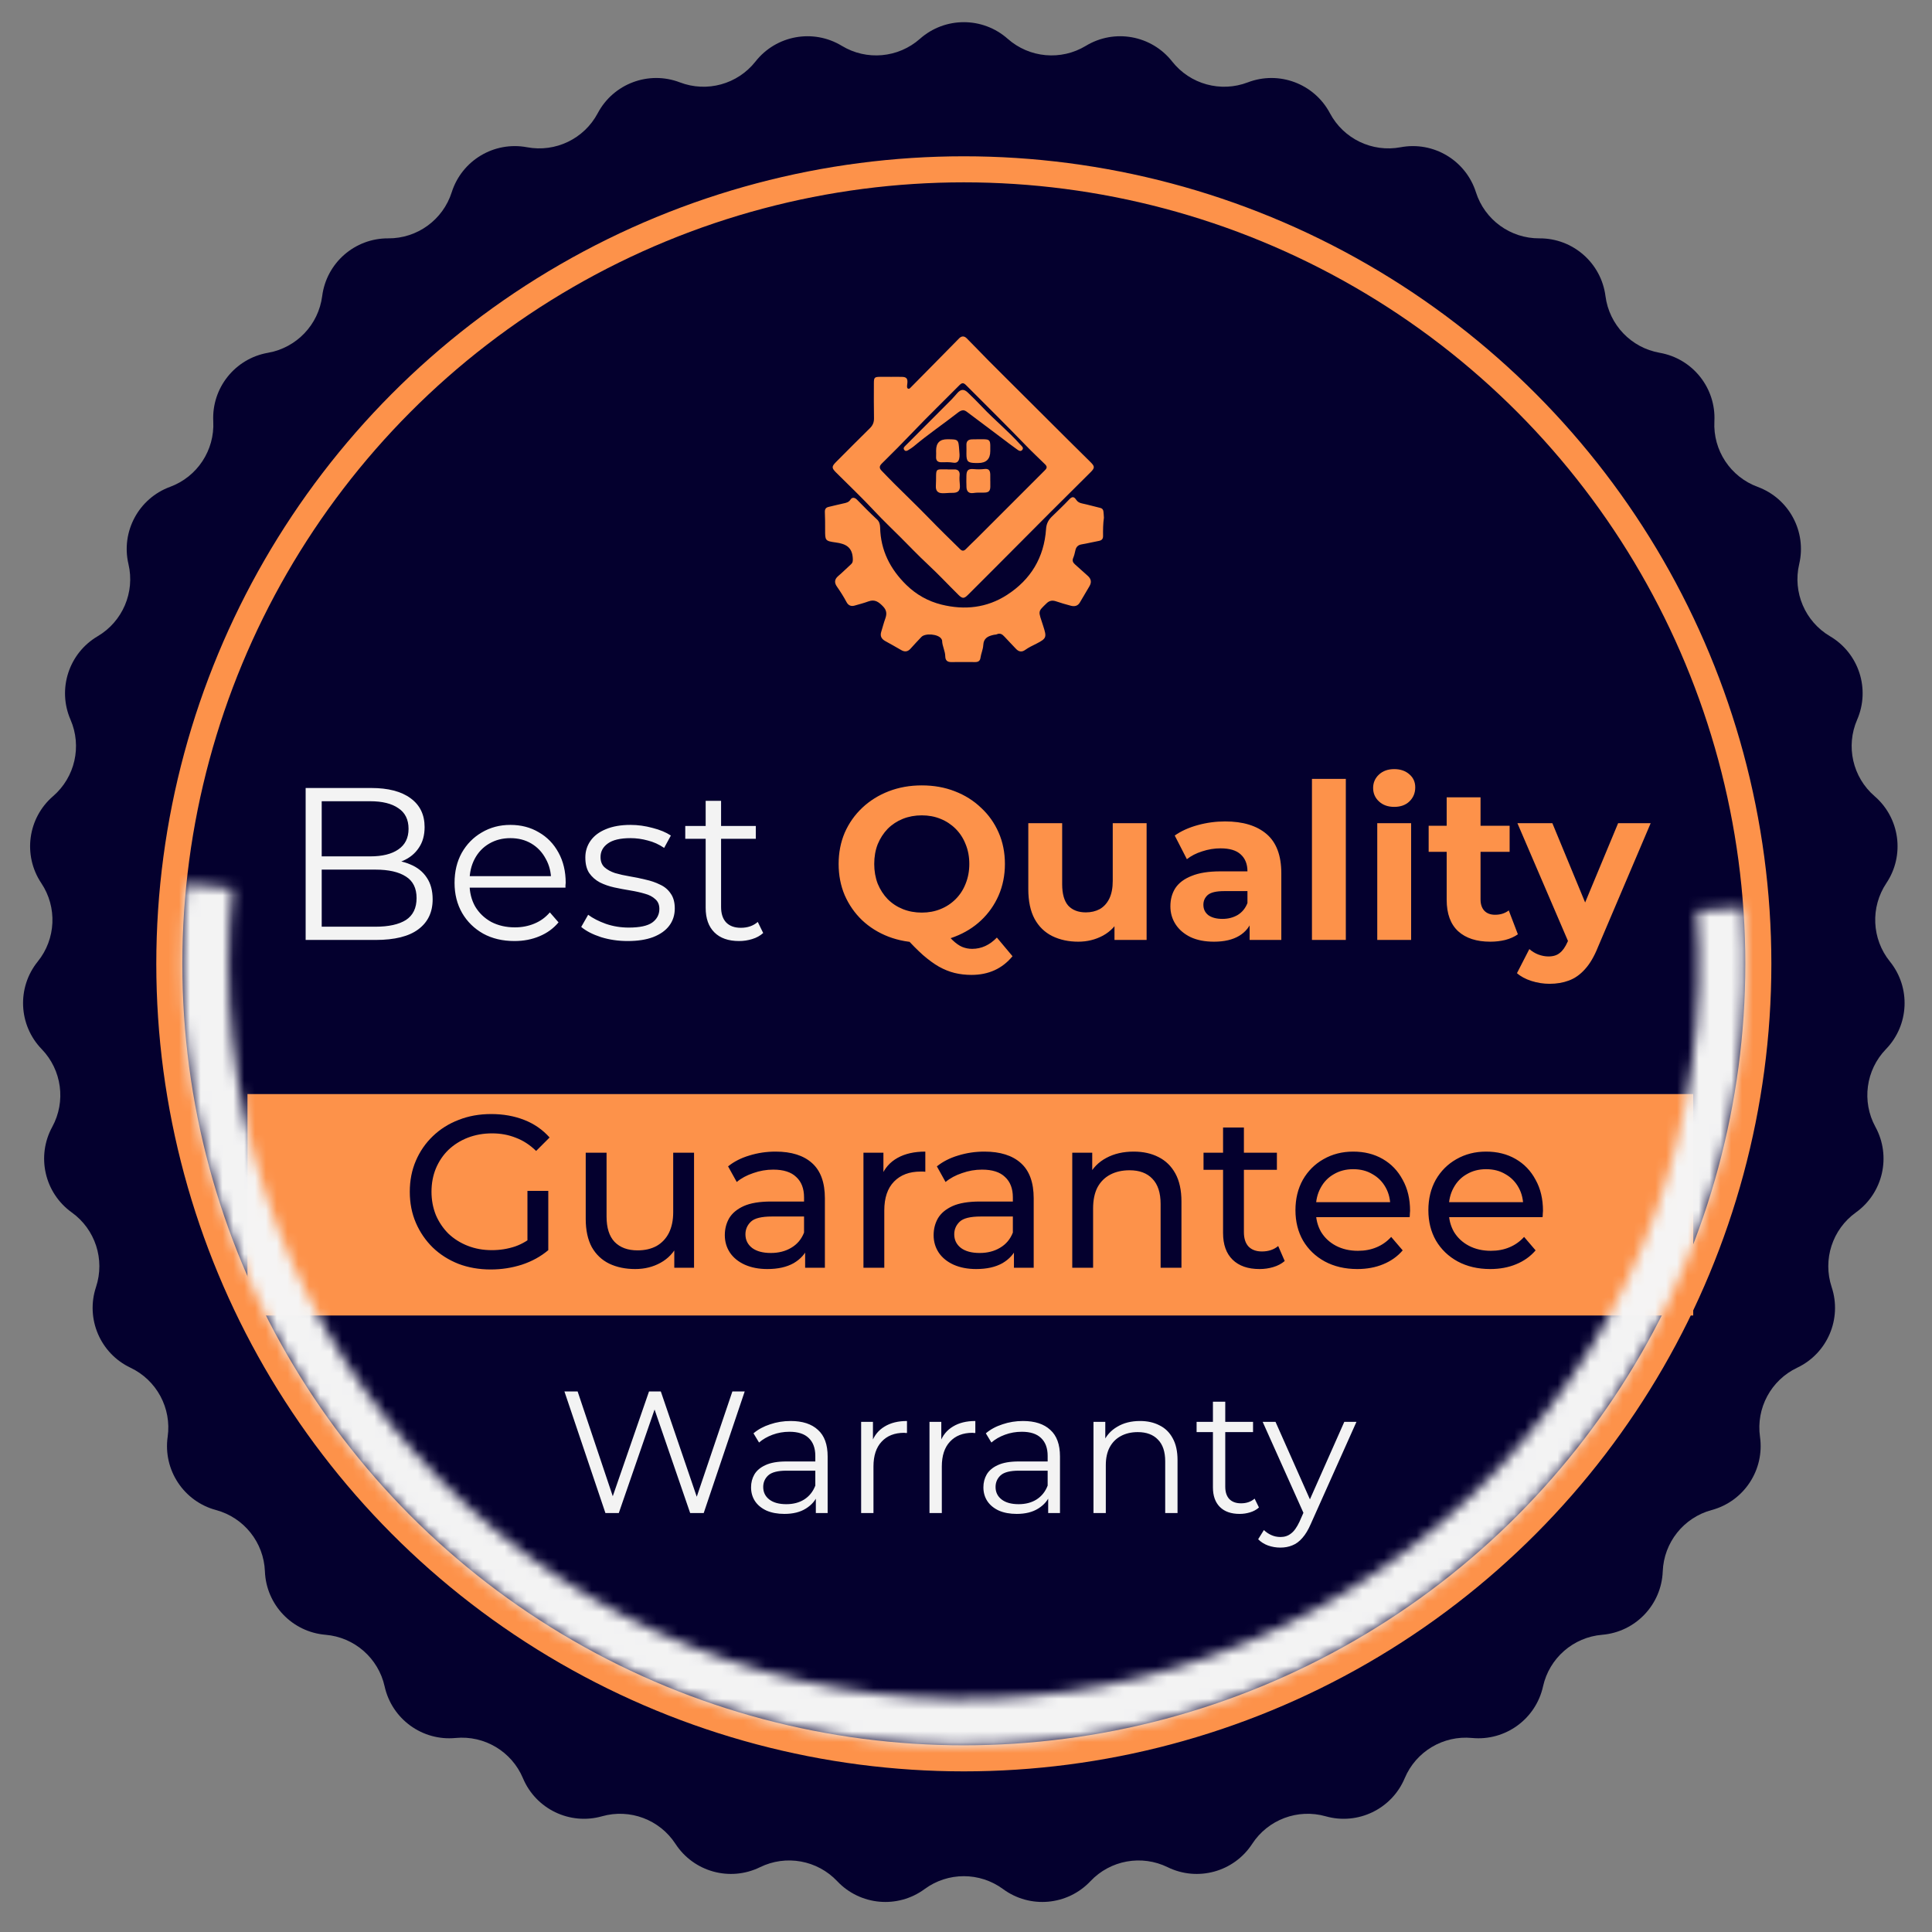<svg xmlns="http://www.w3.org/2000/svg" width="178" height="178" viewBox="0 0 178 178" fill="none"><rect x="0" y="0" width="178" height="178" fill="#808080" stroke="none"/><path d="M84.759 3.574C87.067 1.533 90.534 1.533 92.841 3.574C94.841 5.343 97.758 5.606 100.042 4.223C102.676 2.626 106.088 3.245 107.993 5.666C109.645 7.763 112.469 8.543 114.963 7.589C117.84 6.489 121.086 7.707 122.529 10.429C123.78 12.787 126.419 14.059 129.043 13.566C132.071 12.997 135.047 14.775 135.981 17.711C136.79 20.255 139.16 21.977 141.83 21.96C144.911 21.942 147.521 24.223 147.916 27.278C148.258 29.925 150.283 32.043 152.913 32.504C155.947 33.035 158.109 35.745 157.951 38.822C157.815 41.488 159.429 43.933 161.934 44.856C164.825 45.921 166.468 48.974 165.764 51.973C165.154 54.572 166.305 57.266 168.606 58.621C171.26 60.184 172.331 63.482 171.103 66.307C170.039 68.755 170.69 71.612 172.712 73.356C175.044 75.368 175.509 78.804 173.797 81.364C172.312 83.583 172.444 86.51 174.121 88.587C176.056 90.983 175.901 94.447 173.758 96.66C171.902 98.579 171.508 101.482 172.788 103.825C174.264 106.529 173.493 109.909 170.99 111.704C168.82 113.26 167.915 116.046 168.755 118.58C169.725 121.504 168.363 124.692 165.579 126.011C163.167 127.155 161.778 129.735 162.153 132.378C162.585 135.428 160.675 138.322 157.701 139.123C155.123 139.817 153.296 142.108 153.193 144.776C153.074 147.854 150.678 150.36 147.608 150.617C144.948 150.84 142.741 152.767 142.163 155.374C141.496 158.381 138.692 160.419 135.625 160.124C132.968 159.868 130.453 161.371 129.419 163.832C128.225 166.672 125.102 168.177 122.137 167.339C119.568 166.613 116.825 167.642 115.368 169.879C113.687 172.461 110.345 173.383 107.578 172.029C105.18 170.856 102.297 171.379 100.464 173.32C98.349 175.56 94.896 175.871 92.415 174.045C90.265 172.462 87.335 172.462 85.185 174.045C82.704 175.871 79.251 175.56 77.136 173.32C75.303 171.379 72.42 170.856 70.022 172.029C67.255 173.383 63.913 172.461 62.232 169.879C60.775 167.642 58.032 166.613 55.463 167.339C52.498 168.177 49.375 166.672 48.181 163.832C47.147 161.371 44.632 159.868 41.975 160.124C38.908 160.419 36.104 158.381 35.437 155.374C34.859 152.767 32.652 150.84 29.992 150.617C26.922 150.36 24.526 147.854 24.407 144.776C24.304 142.108 22.477 139.817 19.899 139.123C16.925 138.322 15.015 135.428 15.447 132.378C15.822 129.735 14.433 127.155 12.021 126.011C9.237 124.692 7.875 121.504 8.845 118.58C9.685 116.046 8.78 113.26 6.61 111.704C4.107 109.909 3.336 106.529 4.812 103.825C6.092 101.482 5.698 98.579 3.842 96.66C1.699 94.447 1.544 90.983 3.479 88.587C5.156 86.51 5.288 83.583 3.803 81.364C2.091 78.804 2.556 75.368 4.888 73.356C6.91 71.612 7.561 68.755 6.497 66.307C5.269 63.482 6.34 60.184 8.994 58.621C11.295 57.266 12.446 54.572 11.836 51.973C11.132 48.974 12.775 45.921 15.666 44.856C18.171 43.933 19.785 41.488 19.649 38.822C19.491 35.745 21.653 33.035 24.687 32.504C27.317 32.043 29.342 29.925 29.684 27.278C30.078 24.223 32.689 21.942 35.77 21.96C38.44 21.977 40.81 20.255 41.619 17.711C42.553 14.775 45.529 12.997 48.557 13.566C51.181 14.059 53.82 12.787 55.071 10.429C56.514 7.707 59.76 6.489 62.637 7.589C65.131 8.543 67.955 7.763 69.607 5.666C71.512 3.245 74.924 2.626 77.558 4.223C79.842 5.606 82.76 5.343 84.759 3.574Z" fill="#04002E"></path><circle cx="88.8" cy="88.8" r="73.2" stroke="#FD924A" stroke-width="2.4"></circle><rect x="22.8" y="100.8" width="133.2" height="20.4" fill="#FD924A"></rect><path d="M45.215 116.96C44.135 116.96 43.141 116.786 42.235 116.44C41.328 116.08 40.541 115.58 39.875 114.94C39.208 114.286 38.688 113.526 38.315 112.66C37.941 111.793 37.755 110.84 37.755 109.8C37.755 108.76 37.941 107.806 38.315 106.94C38.688 106.073 39.208 105.32 39.875 104.68C40.555 104.026 41.348 103.526 42.255 103.18C43.161 102.82 44.161 102.64 45.255 102.64C46.361 102.64 47.375 102.82 48.295 103.18C49.215 103.54 49.995 104.08 50.635 104.8L49.395 106.04C48.821 105.48 48.195 105.073 47.515 104.82C46.848 104.553 46.121 104.42 45.335 104.42C44.535 104.42 43.788 104.553 43.095 104.82C42.415 105.086 41.821 105.46 41.315 105.94C40.821 106.42 40.435 106.993 40.155 107.66C39.888 108.313 39.755 109.026 39.755 109.8C39.755 110.56 39.888 111.273 40.155 111.94C40.435 112.593 40.821 113.166 41.315 113.66C41.821 114.14 42.415 114.513 43.095 114.78C43.775 115.046 44.515 115.18 45.315 115.18C46.061 115.18 46.775 115.066 47.455 114.84C48.148 114.6 48.788 114.206 49.375 113.66L50.515 115.18C49.821 115.766 49.008 116.213 48.075 116.52C47.155 116.813 46.201 116.96 45.215 116.96ZM48.595 114.92V109.72H50.515V115.18L48.595 114.92ZM58.524 116.92C57.617 116.92 56.817 116.753 56.124 116.42C55.444 116.086 54.91 115.58 54.524 114.9C54.15 114.206 53.964 113.34 53.964 112.3V106.2H55.884V112.08C55.884 113.12 56.13 113.9 56.624 114.42C57.13 114.94 57.837 115.2 58.744 115.2C59.41 115.2 59.99 115.066 60.484 114.8C60.977 114.52 61.357 114.12 61.624 113.6C61.89 113.066 62.024 112.426 62.024 111.68V106.2H63.944V116.8H62.124V113.94L62.424 114.7C62.077 115.406 61.557 115.953 60.864 116.34C60.17 116.726 59.39 116.92 58.524 116.92ZM74.179 116.8V114.56L74.079 114.14V110.32C74.079 109.506 73.839 108.88 73.359 108.44C72.892 107.986 72.186 107.76 71.239 107.76C70.612 107.76 69.999 107.866 69.399 108.08C68.799 108.28 68.292 108.553 67.879 108.9L67.079 107.46C67.626 107.02 68.279 106.686 69.039 106.46C69.812 106.22 70.619 106.1 71.459 106.1C72.912 106.1 74.032 106.453 74.819 107.16C75.606 107.866 75.999 108.946 75.999 110.4V116.8H74.179ZM70.699 116.92C69.912 116.92 69.219 116.786 68.619 116.52C68.032 116.253 67.579 115.886 67.259 115.42C66.939 114.94 66.779 114.4 66.779 113.8C66.779 113.226 66.912 112.706 67.179 112.24C67.459 111.773 67.906 111.4 68.519 111.12C69.146 110.84 69.986 110.7 71.039 110.7H74.399V112.08H71.119C70.159 112.08 69.512 112.24 69.179 112.56C68.846 112.88 68.679 113.266 68.679 113.72C68.679 114.24 68.886 114.66 69.299 114.98C69.712 115.286 70.286 115.44 71.019 115.44C71.739 115.44 72.366 115.28 72.899 114.96C73.446 114.64 73.839 114.173 74.079 113.56L74.459 114.88C74.206 115.506 73.759 116.006 73.119 116.38C72.479 116.74 71.672 116.92 70.699 116.92ZM79.552 116.8V106.2H81.392V109.08L81.212 108.36C81.505 107.626 81.999 107.066 82.692 106.68C83.385 106.293 84.239 106.1 85.252 106.1V107.96C85.172 107.946 85.092 107.94 85.012 107.94C84.945 107.94 84.879 107.94 84.812 107.94C83.785 107.94 82.972 108.246 82.372 108.86C81.772 109.473 81.472 110.36 81.472 111.52V116.8H79.552ZM93.417 116.8V114.56L93.317 114.14V110.32C93.317 109.506 93.077 108.88 92.597 108.44C92.13 107.986 91.424 107.76 90.477 107.76C89.85 107.76 89.237 107.866 88.637 108.08C88.037 108.28 87.531 108.553 87.117 108.9L86.317 107.46C86.864 107.02 87.517 106.686 88.277 106.46C89.05 106.22 89.857 106.1 90.697 106.1C92.15 106.1 93.27 106.453 94.057 107.16C94.844 107.866 95.237 108.946 95.237 110.4V116.8H93.417ZM89.937 116.92C89.15 116.92 88.457 116.786 87.857 116.52C87.27 116.253 86.817 115.886 86.497 115.42C86.177 114.94 86.017 114.4 86.017 113.8C86.017 113.226 86.15 112.706 86.417 112.24C86.697 111.773 87.144 111.4 87.757 111.12C88.384 110.84 89.224 110.7 90.277 110.7H93.637V112.08H90.357C89.397 112.08 88.751 112.24 88.417 112.56C88.084 112.88 87.917 113.266 87.917 113.72C87.917 114.24 88.124 114.66 88.537 114.98C88.951 115.286 89.524 115.44 90.257 115.44C90.977 115.44 91.604 115.28 92.137 114.96C92.684 114.64 93.077 114.173 93.317 113.56L93.697 114.88C93.444 115.506 92.997 116.006 92.357 116.38C91.717 116.74 90.91 116.92 89.937 116.92ZM104.45 106.1C105.317 106.1 106.077 106.266 106.73 106.6C107.397 106.933 107.917 107.44 108.29 108.12C108.664 108.8 108.85 109.66 108.85 110.7V116.8H106.93V110.92C106.93 109.893 106.677 109.12 106.17 108.6C105.677 108.08 104.977 107.82 104.07 107.82C103.39 107.82 102.797 107.953 102.29 108.22C101.784 108.486 101.39 108.88 101.11 109.4C100.844 109.92 100.71 110.566 100.71 111.34V116.8H98.79V106.2H100.63V109.06L100.33 108.3C100.677 107.606 101.21 107.066 101.93 106.68C102.65 106.293 103.49 106.1 104.45 106.1ZM116.044 116.92C114.977 116.92 114.15 116.633 113.564 116.06C112.977 115.486 112.684 114.666 112.684 113.6V103.88H114.604V113.52C114.604 114.093 114.744 114.533 115.024 114.84C115.317 115.146 115.73 115.3 116.264 115.3C116.864 115.3 117.364 115.133 117.764 114.8L118.364 116.18C118.07 116.433 117.717 116.62 117.304 116.74C116.904 116.86 116.484 116.92 116.044 116.92ZM110.884 107.78V106.2H117.644V107.78H110.884ZM125.053 116.92C123.92 116.92 122.92 116.686 122.053 116.22C121.2 115.753 120.533 115.113 120.053 114.3C119.587 113.486 119.353 112.553 119.353 111.5C119.353 110.446 119.58 109.513 120.033 108.7C120.5 107.886 121.133 107.253 121.933 106.8C122.747 106.333 123.66 106.1 124.673 106.1C125.7 106.1 126.607 106.326 127.393 106.78C128.18 107.233 128.793 107.873 129.233 108.7C129.687 109.513 129.913 110.466 129.913 111.56C129.913 111.64 129.907 111.733 129.893 111.84C129.893 111.946 129.887 112.046 129.873 112.14H120.853V110.76H128.873L128.093 111.24C128.107 110.56 127.967 109.953 127.673 109.42C127.38 108.886 126.973 108.473 126.453 108.18C125.947 107.873 125.353 107.72 124.673 107.72C124.007 107.72 123.413 107.873 122.893 108.18C122.373 108.473 121.967 108.893 121.673 109.44C121.38 109.973 121.233 110.586 121.233 111.28V111.6C121.233 112.306 121.393 112.94 121.713 113.5C122.047 114.046 122.507 114.473 123.093 114.78C123.68 115.086 124.353 115.24 125.113 115.24C125.74 115.24 126.307 115.133 126.813 114.92C127.333 114.706 127.787 114.386 128.173 113.96L129.233 115.2C128.753 115.76 128.153 116.186 127.433 116.48C126.727 116.773 125.933 116.92 125.053 116.92ZM137.299 116.92C136.166 116.92 135.166 116.686 134.299 116.22C133.446 115.753 132.779 115.113 132.299 114.3C131.833 113.486 131.599 112.553 131.599 111.5C131.599 110.446 131.826 109.513 132.279 108.7C132.746 107.886 133.379 107.253 134.179 106.8C134.993 106.333 135.906 106.1 136.919 106.1C137.946 106.1 138.853 106.326 139.639 106.78C140.426 107.233 141.039 107.873 141.479 108.7C141.933 109.513 142.159 110.466 142.159 111.56C142.159 111.64 142.153 111.733 142.139 111.84C142.139 111.946 142.133 112.046 142.119 112.14H133.099V110.76H141.119L140.339 111.24C140.353 110.56 140.213 109.953 139.919 109.42C139.626 108.886 139.219 108.473 138.699 108.18C138.193 107.873 137.599 107.72 136.919 107.72C136.253 107.72 135.659 107.873 135.139 108.18C134.619 108.473 134.213 108.893 133.919 109.44C133.626 109.973 133.479 110.586 133.479 111.28V111.6C133.479 112.306 133.639 112.94 133.959 113.5C134.293 114.046 134.753 114.473 135.339 114.78C135.926 115.086 136.599 115.24 137.359 115.24C137.986 115.24 138.553 115.133 139.059 114.92C139.579 114.706 140.033 114.386 140.419 113.96L141.479 115.2C140.999 115.76 140.399 116.186 139.679 116.48C138.973 116.773 138.179 116.92 137.299 116.92Z" fill="#04002E"></path><path d="M55.779 139.4L52.003 128.2H53.219L56.755 138.744H56.147L59.795 128.2H60.883L64.483 138.744H63.907L67.475 128.2H68.611L64.835 139.4H63.587L60.147 129.4H60.467L57.011 139.4H55.779ZM75.165 139.4V137.544L75.117 137.24V134.136C75.117 133.421 74.915 132.872 74.509 132.488C74.115 132.104 73.523 131.912 72.733 131.912C72.189 131.912 71.672 132.003 71.181 132.184C70.691 132.365 70.275 132.605 69.933 132.904L69.421 132.056C69.848 131.693 70.36 131.416 70.957 131.224C71.555 131.021 72.184 130.92 72.845 130.92C73.933 130.92 74.771 131.192 75.357 131.736C75.955 132.269 76.253 133.085 76.253 134.184V139.4H75.165ZM72.269 139.48C71.64 139.48 71.091 139.379 70.621 139.176C70.163 138.963 69.811 138.675 69.565 138.312C69.32 137.939 69.197 137.512 69.197 137.032C69.197 136.595 69.299 136.2 69.501 135.848C69.715 135.485 70.056 135.197 70.525 134.984C71.005 134.76 71.645 134.648 72.445 134.648H75.341V135.496H72.477C71.667 135.496 71.101 135.64 70.781 135.928C70.472 136.216 70.317 136.573 70.317 137C70.317 137.48 70.504 137.864 70.877 138.152C71.251 138.44 71.773 138.584 72.445 138.584C73.085 138.584 73.635 138.44 74.093 138.152C74.563 137.853 74.904 137.427 75.117 136.872L75.373 137.656C75.16 138.211 74.787 138.653 74.253 138.984C73.731 139.315 73.069 139.48 72.269 139.48ZM79.339 139.4V131H80.427V133.288L80.315 132.888C80.549 132.248 80.944 131.763 81.499 131.432C82.053 131.091 82.741 130.92 83.563 130.92V132.024C83.52 132.024 83.477 132.024 83.435 132.024C83.392 132.013 83.349 132.008 83.307 132.008C82.421 132.008 81.728 132.28 81.227 132.824C80.725 133.357 80.475 134.12 80.475 135.112V139.4H79.339ZM85.636 139.4V131H86.724V133.288L86.612 132.888C86.846 132.248 87.241 131.763 87.796 131.432C88.35 131.091 89.038 130.92 89.86 130.92V132.024C89.817 132.024 89.774 132.024 89.732 132.024C89.689 132.013 89.646 132.008 89.604 132.008C88.718 132.008 88.025 132.28 87.524 132.824C87.022 133.357 86.772 134.12 86.772 135.112V139.4H85.636ZM96.572 139.4V137.544L96.523 137.24V134.136C96.523 133.421 96.321 132.872 95.915 132.488C95.521 132.104 94.929 131.912 94.139 131.912C93.596 131.912 93.078 132.003 92.588 132.184C92.097 132.365 91.681 132.605 91.34 132.904L90.828 132.056C91.254 131.693 91.766 131.416 92.364 131.224C92.961 131.021 93.59 130.92 94.251 130.92C95.34 130.92 96.177 131.192 96.763 131.736C97.361 132.269 97.659 133.085 97.659 134.184V139.4H96.572ZM93.675 139.48C93.046 139.48 92.497 139.379 92.028 139.176C91.569 138.963 91.217 138.675 90.972 138.312C90.726 137.939 90.603 137.512 90.603 137.032C90.603 136.595 90.705 136.2 90.907 135.848C91.121 135.485 91.462 135.197 91.931 134.984C92.412 134.76 93.052 134.648 93.852 134.648H96.748V135.496H93.883C93.073 135.496 92.507 135.64 92.188 135.928C91.878 136.216 91.724 136.573 91.724 137C91.724 137.48 91.91 137.864 92.284 138.152C92.657 138.44 93.18 138.584 93.852 138.584C94.492 138.584 95.041 138.44 95.499 138.152C95.969 137.853 96.31 137.427 96.523 136.872L96.779 137.656C96.566 138.211 96.193 138.653 95.659 138.984C95.137 139.315 94.475 139.48 93.675 139.48ZM105.033 130.92C105.716 130.92 106.313 131.053 106.825 131.32C107.348 131.576 107.753 131.971 108.041 132.504C108.34 133.037 108.489 133.709 108.489 134.52V139.4H107.353V134.632C107.353 133.747 107.129 133.08 106.681 132.632C106.244 132.173 105.625 131.944 104.825 131.944C104.228 131.944 103.705 132.067 103.257 132.312C102.82 132.547 102.478 132.893 102.233 133.352C101.998 133.8 101.881 134.344 101.881 134.984V139.4H100.745V131H101.833V133.304L101.657 132.872C101.924 132.264 102.35 131.789 102.937 131.448C103.524 131.096 104.222 130.92 105.033 130.92ZM114.214 139.48C113.424 139.48 112.816 139.267 112.39 138.84C111.963 138.413 111.75 137.811 111.75 137.032V129.144H112.886V136.968C112.886 137.459 113.008 137.837 113.254 138.104C113.51 138.371 113.872 138.504 114.342 138.504C114.843 138.504 115.259 138.36 115.59 138.072L115.99 138.888C115.766 139.091 115.494 139.24 115.174 139.336C114.864 139.432 114.544 139.48 114.214 139.48ZM110.246 131.944V131H115.446V131.944H110.246ZM117.965 142.584C117.571 142.584 117.192 142.52 116.829 142.392C116.477 142.264 116.173 142.072 115.917 141.816L116.445 140.968C116.659 141.171 116.888 141.325 117.133 141.432C117.389 141.549 117.672 141.608 117.981 141.608C118.355 141.608 118.675 141.501 118.941 141.288C119.219 141.085 119.48 140.723 119.725 140.2L120.269 138.968L120.397 138.792L123.853 131H124.973L120.765 140.408C120.531 140.952 120.269 141.384 119.981 141.704C119.704 142.024 119.4 142.248 119.069 142.376C118.739 142.515 118.371 142.584 117.965 142.584ZM120.205 139.64L116.333 131H117.517L120.941 138.712L120.205 139.64Z" fill="#F5F5F5" fill-opacity="0.99"></path><mask id="path-6-inside-1_2038_1963" fill="white"><path d="M160.612 83.595C161.334 93.555 159.976 103.556 156.624 112.963C153.273 122.37 148.002 130.977 141.145 138.236C134.289 145.496 125.997 151.251 116.797 155.134C107.597 159.017 97.689 160.943 87.705 160.791C77.72 160.64 67.876 158.412 58.798 154.251C49.72 150.09 41.608 144.086 34.975 136.621C28.343 129.156 23.335 120.393 20.272 110.888C17.208 101.384 16.155 91.346 17.18 81.413L21.435 81.852C20.472 91.195 21.462 100.636 24.343 109.576C27.225 118.516 31.935 126.758 38.173 133.78C44.411 140.801 52.042 146.449 60.581 150.362C69.119 154.276 78.378 156.371 87.77 156.514C97.161 156.657 106.48 154.845 115.133 151.192C123.787 147.54 131.586 142.128 138.035 135.299C144.484 128.471 149.443 120.375 152.595 111.527C155.747 102.679 157.024 93.272 156.345 83.904L160.612 83.595Z"></path></mask><path d="M160.612 83.595C161.334 93.555 159.976 103.556 156.624 112.963C153.273 122.37 148.002 130.977 141.145 138.236C134.289 145.496 125.997 151.251 116.797 155.134C107.597 159.017 97.689 160.943 87.705 160.791C77.72 160.64 67.876 158.412 58.798 154.251C49.72 150.09 41.608 144.086 34.975 136.621C28.343 129.156 23.335 120.393 20.272 110.888C17.208 101.384 16.155 91.346 17.18 81.413L21.435 81.852C20.472 91.195 21.462 100.636 24.343 109.576C27.225 118.516 31.935 126.758 38.173 133.78C44.411 140.801 52.042 146.449 60.581 150.362C69.119 154.276 78.378 156.371 87.77 156.514C97.161 156.657 106.48 154.845 115.133 151.192C123.787 147.54 131.586 142.128 138.035 135.299C144.484 128.471 149.443 120.375 152.595 111.527C155.747 102.679 157.024 93.272 156.345 83.904L160.612 83.595Z" stroke="#F5F5F5" stroke-opacity="0.99" stroke-width="9.6" mask="url(#path-6-inside-1_2038_1963)"></path><path d="M28.16 86.6V72.6H34.2C35.761 72.6 36.967 72.913 37.821 73.54C38.687 74.167 39.12 75.053 39.12 76.2C39.12 76.96 38.941 77.6 38.581 78.12C38.234 78.64 37.754 79.033 37.141 79.3C36.541 79.567 35.88 79.7 35.16 79.7L35.501 79.22C36.394 79.22 37.16 79.36 37.8 79.64C38.454 79.907 38.961 80.313 39.321 80.86C39.681 81.393 39.861 82.06 39.861 82.86C39.861 84.047 39.42 84.967 38.541 85.62C37.674 86.273 36.361 86.6 34.6 86.6H28.16ZM29.64 85.38H34.581C35.807 85.38 36.747 85.173 37.401 84.76C38.054 84.333 38.38 83.66 38.38 82.74C38.38 81.833 38.054 81.173 37.401 80.76C36.747 80.333 35.807 80.12 34.581 80.12H29.48V78.9H34.1C35.221 78.9 36.087 78.687 36.7 78.26C37.327 77.833 37.641 77.2 37.641 76.36C37.641 75.507 37.327 74.873 36.7 74.46C36.087 74.033 35.221 73.82 34.1 73.82H29.64V85.38ZM47.399 86.7C46.305 86.7 45.345 86.473 44.519 86.02C43.692 85.553 43.045 84.92 42.579 84.12C42.112 83.307 41.879 82.38 41.879 81.34C41.879 80.3 42.099 79.38 42.539 78.58C42.992 77.78 43.605 77.153 44.379 76.7C45.165 76.233 46.045 76 47.019 76C48.005 76 48.879 76.227 49.639 76.68C50.412 77.12 51.019 77.747 51.459 78.56C51.899 79.36 52.119 80.287 52.119 81.34C52.119 81.407 52.112 81.48 52.099 81.56C52.099 81.627 52.099 81.7 52.099 81.78H42.959V80.72H51.339L50.779 81.14C50.779 80.38 50.612 79.707 50.279 79.12C49.959 78.52 49.519 78.053 48.959 77.72C48.399 77.387 47.752 77.22 47.019 77.22C46.299 77.22 45.652 77.387 45.079 77.72C44.505 78.053 44.059 78.52 43.739 79.12C43.419 79.72 43.259 80.407 43.259 81.18V81.4C43.259 82.2 43.432 82.907 43.779 83.52C44.139 84.12 44.632 84.593 45.259 84.94C45.899 85.273 46.625 85.44 47.439 85.44C48.079 85.44 48.672 85.327 49.219 85.1C49.779 84.873 50.259 84.527 50.659 84.06L51.459 84.98C50.992 85.54 50.405 85.967 49.699 86.26C49.005 86.553 48.239 86.7 47.399 86.7ZM57.829 86.7C56.962 86.7 56.142 86.58 55.369 86.34C54.596 86.087 53.989 85.773 53.549 85.4L54.189 84.28C54.616 84.6 55.162 84.88 55.829 85.12C56.496 85.347 57.196 85.46 57.929 85.46C58.929 85.46 59.649 85.307 60.089 85C60.529 84.68 60.749 84.26 60.749 83.74C60.749 83.353 60.622 83.053 60.369 82.84C60.129 82.613 59.809 82.447 59.409 82.34C59.009 82.22 58.562 82.12 58.069 82.04C57.576 81.96 57.082 81.867 56.589 81.76C56.109 81.653 55.669 81.5 55.269 81.3C54.869 81.087 54.542 80.8 54.289 80.44C54.049 80.08 53.929 79.6 53.929 79C53.929 78.427 54.089 77.913 54.409 77.46C54.729 77.007 55.196 76.653 55.809 76.4C56.436 76.133 57.196 76 58.089 76C58.769 76 59.449 76.093 60.129 76.28C60.809 76.453 61.369 76.687 61.809 76.98L61.189 78.12C60.722 77.8 60.222 77.573 59.689 77.44C59.156 77.293 58.622 77.22 58.089 77.22C57.142 77.22 56.442 77.387 55.989 77.72C55.549 78.04 55.329 78.453 55.329 78.96C55.329 79.36 55.449 79.673 55.689 79.9C55.942 80.127 56.269 80.307 56.669 80.44C57.082 80.56 57.529 80.66 58.009 80.74C58.502 80.82 58.989 80.92 59.469 81.04C59.962 81.147 60.409 81.3 60.809 81.5C61.222 81.687 61.549 81.96 61.789 82.32C62.042 82.667 62.169 83.127 62.169 83.7C62.169 84.313 61.996 84.847 61.649 85.3C61.316 85.74 60.822 86.087 60.169 86.34C59.529 86.58 58.749 86.7 57.829 86.7ZM68.095 86.7C67.108 86.7 66.348 86.433 65.815 85.9C65.281 85.367 65.015 84.613 65.015 83.64V73.78H66.435V83.56C66.435 84.173 66.588 84.647 66.895 84.98C67.215 85.313 67.668 85.48 68.255 85.48C68.881 85.48 69.401 85.3 69.815 84.94L70.315 85.96C70.035 86.213 69.695 86.4 69.295 86.52C68.908 86.64 68.508 86.7 68.095 86.7ZM63.135 77.28V76.1H69.635V77.28H63.135Z" fill="#F5F5F5" fill-opacity="0.99"></path><path d="M84.925 86.84C83.832 86.84 82.812 86.66 81.865 86.3C80.932 85.94 80.119 85.433 79.425 84.78C78.745 84.127 78.212 83.36 77.825 82.48C77.452 81.6 77.265 80.64 77.265 79.6C77.265 78.56 77.452 77.6 77.825 76.72C78.212 75.84 78.752 75.073 79.445 74.42C80.139 73.767 80.952 73.26 81.885 72.9C82.819 72.54 83.832 72.36 84.925 72.36C86.032 72.36 87.045 72.54 87.965 72.9C88.899 73.26 89.705 73.767 90.385 74.42C91.079 75.06 91.619 75.82 92.005 76.7C92.392 77.58 92.585 78.547 92.585 79.6C92.585 80.64 92.392 81.607 92.005 82.5C91.619 83.38 91.079 84.147 90.385 84.8C89.705 85.44 88.899 85.94 87.965 86.3C87.045 86.66 86.032 86.84 84.925 86.84ZM89.505 89.82C88.959 89.82 88.439 89.76 87.945 89.64C87.465 89.52 86.985 89.327 86.505 89.06C86.039 88.793 85.545 88.433 85.025 87.98C84.519 87.527 83.965 86.967 83.365 86.3L86.765 85.44C87.125 85.933 87.459 86.327 87.765 86.62C88.072 86.913 88.365 87.12 88.645 87.24C88.939 87.36 89.245 87.42 89.565 87.42C90.419 87.42 91.179 87.073 91.845 86.38L93.285 88.1C92.339 89.247 91.079 89.82 89.505 89.82ZM84.925 84.08C85.552 84.08 86.125 83.973 86.645 83.76C87.179 83.547 87.645 83.24 88.045 82.84C88.445 82.44 88.752 81.967 88.965 81.42C89.192 80.86 89.305 80.253 89.305 79.6C89.305 78.933 89.192 78.327 88.965 77.78C88.752 77.233 88.445 76.76 88.045 76.36C87.645 75.96 87.179 75.653 86.645 75.44C86.125 75.227 85.552 75.12 84.925 75.12C84.299 75.12 83.719 75.227 83.185 75.44C82.652 75.653 82.185 75.96 81.785 76.36C81.399 76.76 81.092 77.233 80.865 77.78C80.652 78.327 80.545 78.933 80.545 79.6C80.545 80.253 80.652 80.86 80.865 81.42C81.092 81.967 81.399 82.44 81.785 82.84C82.185 83.24 82.652 83.547 83.185 83.76C83.719 83.973 84.299 84.08 84.925 84.08ZM99.34 86.76C98.447 86.76 97.647 86.587 96.94 86.24C96.247 85.893 95.707 85.367 95.32 84.66C94.934 83.94 94.74 83.027 94.74 81.92V75.84H97.86V81.46C97.86 82.353 98.047 83.013 98.42 83.44C98.807 83.853 99.347 84.06 100.04 84.06C100.52 84.06 100.947 83.96 101.32 83.76C101.694 83.547 101.987 83.227 102.2 82.8C102.414 82.36 102.52 81.813 102.52 81.16V75.84H105.64V86.6H102.68V83.64L103.22 84.5C102.86 85.247 102.327 85.813 101.62 86.2C100.927 86.573 100.167 86.76 99.34 86.76ZM115.131 86.6V84.5L114.931 84.04V80.28C114.931 79.613 114.724 79.093 114.311 78.72C113.911 78.347 113.291 78.16 112.451 78.16C111.877 78.16 111.311 78.253 110.751 78.44C110.204 78.613 109.737 78.853 109.351 79.16L108.231 76.98C108.817 76.567 109.524 76.247 110.351 76.02C111.177 75.793 112.017 75.68 112.871 75.68C114.511 75.68 115.784 76.067 116.691 76.84C117.597 77.613 118.051 78.82 118.051 80.46V86.6H115.131ZM111.851 86.76C111.011 86.76 110.291 86.62 109.691 86.34C109.091 86.047 108.631 85.653 108.311 85.16C107.991 84.667 107.831 84.113 107.831 83.5C107.831 82.86 107.984 82.3 108.291 81.82C108.611 81.34 109.111 80.967 109.791 80.7C110.471 80.42 111.357 80.28 112.451 80.28H115.311V82.1H112.791C112.057 82.1 111.551 82.22 111.271 82.46C111.004 82.7 110.871 83 110.871 83.36C110.871 83.76 111.024 84.08 111.331 84.32C111.651 84.547 112.084 84.66 112.631 84.66C113.151 84.66 113.617 84.54 114.031 84.3C114.444 84.047 114.744 83.68 114.931 83.2L115.411 84.64C115.184 85.333 114.771 85.86 114.171 86.22C113.571 86.58 112.797 86.76 111.851 86.76ZM120.874 86.6V71.76H123.994V86.6H120.874ZM126.89 86.6V75.84H130.01V86.6H126.89ZM128.45 74.34C127.877 74.34 127.41 74.173 127.05 73.84C126.69 73.507 126.51 73.093 126.51 72.6C126.51 72.107 126.69 71.693 127.05 71.36C127.41 71.027 127.877 70.86 128.45 70.86C129.023 70.86 129.49 71.02 129.85 71.34C130.21 71.647 130.39 72.047 130.39 72.54C130.39 73.06 130.21 73.493 129.85 73.84C129.503 74.173 129.037 74.34 128.45 74.34ZM137.306 86.76C136.039 86.76 135.052 86.44 134.346 85.8C133.639 85.147 133.286 84.18 133.286 82.9V73.46H136.406V82.86C136.406 83.313 136.526 83.667 136.766 83.92C137.006 84.16 137.332 84.28 137.746 84.28C138.239 84.28 138.659 84.147 139.006 83.88L139.846 86.08C139.526 86.307 139.139 86.48 138.686 86.6C138.246 86.707 137.786 86.76 137.306 86.76ZM131.626 78.48V76.08H139.086V78.48H131.626ZM142.762 90.64C142.202 90.64 141.648 90.553 141.102 90.38C140.555 90.207 140.108 89.967 139.762 89.66L140.902 87.44C141.142 87.653 141.415 87.82 141.722 87.94C142.042 88.06 142.355 88.12 142.662 88.12C143.102 88.12 143.448 88.013 143.702 87.8C143.968 87.6 144.208 87.26 144.422 86.78L144.982 85.46L145.222 85.12L149.082 75.84H152.082L147.222 87.26C146.875 88.127 146.475 88.807 146.022 89.3C145.582 89.793 145.088 90.14 144.542 90.34C144.008 90.54 143.415 90.64 142.762 90.64ZM144.602 87.02L139.802 75.84H143.022L146.742 84.84L144.602 87.02Z" fill="#FD924A"></path><g clip-path="url(#clip0_2038_1963)"><path d="M82.054 34.72C82.406 34.72 82.758 34.712 83.11 34.722C83.509 34.734 83.633 34.88 83.6 35.279C83.592 35.377 83.571 35.475 83.57 35.573C83.569 35.67 83.566 35.783 83.687 35.815C83.781 35.841 83.839 35.766 83.9 35.706C84.66 34.935 85.423 34.164 86.184 33.392C86.913 32.652 87.642 31.913 88.369 31.171C88.605 30.932 88.851 30.952 89.071 31.174C89.754 31.861 90.426 32.562 91.105 33.253C91.517 33.673 91.938 34.084 92.355 34.501C94.406 36.544 96.455 38.588 98.506 40.63C99.165 41.284 99.83 41.933 100.487 42.589C100.87 42.972 100.873 43.113 100.486 43.499C99.263 44.721 98.031 45.934 96.809 47.157C95.099 48.867 93.397 50.584 91.69 52.297C90.856 53.134 90.021 53.969 89.184 54.803C88.825 55.161 88.674 55.171 88.304 54.807C87.366 53.88 86.465 52.914 85.501 52.017C84.627 51.204 83.803 50.338 82.962 49.496C82.169 48.705 81.352 47.931 80.585 47.108C79.436 45.876 78.213 44.715 77.021 43.525C76.61 43.113 76.614 42.978 77.038 42.554C78.071 41.519 79.099 40.477 80.144 39.454C80.417 39.186 80.531 38.902 80.523 38.521C80.502 37.451 80.511 36.381 80.513 35.311C80.513 34.779 80.568 34.724 81.085 34.718C81.408 34.715 81.732 34.718 82.055 34.718L82.054 34.72ZM96.431 43.055C96.428 42.897 96.311 42.807 96.212 42.709C95.67 42.176 95.112 41.658 94.587 41.113C92.751 39.212 90.873 37.353 89.005 35.484C88.793 35.272 88.643 35.239 88.416 35.467C86.984 36.915 85.517 38.329 84.113 39.801C83.17 40.788 82.211 41.756 81.238 42.712C81.005 42.942 81 43.137 81.218 43.361C81.609 43.762 81.995 44.17 82.393 44.566C83.449 45.618 84.528 46.648 85.565 47.717C86.514 48.696 87.487 49.65 88.461 50.602C88.651 50.788 88.815 50.772 89 50.578C89.309 50.254 89.643 49.954 89.96 49.637C92.051 47.549 94.141 45.458 96.229 43.367C96.317 43.278 96.418 43.195 96.431 43.055Z" fill="#FD924A"></path><path d="M101.708 47.687C101.628 48.236 101.621 48.812 101.628 49.388C101.63 49.66 101.499 49.79 101.232 49.838C100.706 49.933 100.188 50.066 99.661 50.153C99.317 50.209 99.144 50.39 99.075 50.718C99.025 50.952 98.968 51.188 98.876 51.407C98.768 51.664 98.859 51.837 99.042 51.999C99.43 52.346 99.813 52.698 100.205 53.041C100.53 53.325 100.595 53.64 100.371 54.015C100.076 54.51 99.782 55.005 99.493 55.504C99.296 55.846 98.989 55.893 98.653 55.806C98.192 55.686 97.733 55.548 97.28 55.397C96.95 55.286 96.676 55.34 96.428 55.581C95.579 56.406 95.654 56.243 96.121 57.699C96.441 58.696 96.435 58.822 95.49 59.303C95.139 59.48 94.78 59.643 94.459 59.875C94.144 60.103 93.862 60.058 93.599 59.774C93.256 59.403 92.897 59.047 92.559 58.672C92.354 58.444 92.147 58.297 91.829 58.442C91.756 58.475 91.663 58.467 91.581 58.484C91.047 58.6 90.623 58.768 90.588 59.46C90.569 59.832 90.388 60.214 90.334 60.605C90.294 60.896 90.121 61.002 89.837 60.998C89.106 60.99 88.374 60.992 87.643 60.999C87.279 61.002 87.098 60.842 87.09 60.469C87.081 59.973 86.811 59.526 86.799 59.028C86.797 58.964 86.754 58.894 86.714 58.837C86.421 58.413 85.246 58.313 84.89 58.685C84.549 59.04 84.216 59.401 83.887 59.767C83.629 60.054 83.353 60.083 83.023 59.888C82.54 59.602 82.044 59.335 81.554 59.059C81.219 58.871 81.067 58.607 81.188 58.217C81.318 57.802 81.422 57.38 81.571 56.972C81.724 56.546 81.685 56.207 81.348 55.861C80.968 55.472 80.607 55.19 80.025 55.404C79.605 55.558 79.168 55.672 78.736 55.795C78.405 55.891 78.154 55.775 77.994 55.474C77.73 54.977 77.428 54.504 77.106 54.041C76.866 53.697 76.869 53.376 77.221 53.077C77.627 52.732 78.005 52.353 78.4 51.994C78.585 51.827 78.584 51.653 78.567 51.4C78.503 50.394 77.897 50.1 77.009 49.98C76.009 49.844 76.019 49.794 76.021 48.795C76.021 48.26 76.021 47.725 75.997 47.192C75.986 46.924 76.071 46.764 76.341 46.703C76.793 46.602 77.24 46.479 77.694 46.385C77.96 46.331 78.195 46.283 78.365 46.02C78.522 45.775 78.776 45.853 78.948 46.027C79.559 46.648 80.165 47.274 80.808 47.865C81.009 48.049 81.082 48.318 81.089 48.597C81.134 50.709 82.019 52.44 83.505 53.893C84.419 54.786 85.505 55.397 86.745 55.704C88.871 56.23 90.921 56.009 92.774 54.813C94.964 53.402 96.195 51.369 96.376 48.744C96.406 48.286 96.56 47.941 96.904 47.604C97.434 47.085 97.979 46.578 98.487 46.036C98.761 45.742 98.934 45.718 99.152 46.045C99.291 46.254 99.463 46.333 99.698 46.384C100.26 46.504 100.815 46.663 101.375 46.796C101.557 46.839 101.639 46.951 101.661 47.116C101.686 47.296 101.69 47.479 101.705 47.688L101.708 47.687Z" fill="#FD924A"></path><path d="M88.742 37.797C88.559 37.808 88.401 37.901 88.256 38.014C86.906 39.069 85.485 40.03 84.173 41.135C84.034 41.252 83.875 41.346 83.721 41.444C83.587 41.531 83.436 41.617 83.311 41.45C83.184 41.281 83.322 41.162 83.431 41.053C83.717 40.763 84.005 40.475 84.294 40.188C85.417 39.064 86.541 37.94 87.661 36.813C87.849 36.624 88.018 36.417 88.196 36.218C88.526 35.848 88.811 35.823 89.168 36.166C89.624 36.604 90.075 37.05 90.51 37.511C91.63 38.696 92.903 39.726 93.99 40.947C94.12 41.094 94.341 41.237 94.196 41.437C94.022 41.674 93.8 41.47 93.643 41.361C93.183 41.04 92.741 40.69 92.292 40.353C91.225 39.552 90.158 38.753 89.092 37.951C88.989 37.874 88.883 37.808 88.742 37.798V37.797Z" fill="#FD924A"></path><path d="M91.237 41.553C91.239 42.291 90.868 42.66 90.124 42.658C90.04 42.658 89.955 42.658 89.871 42.658C89.168 42.644 89.039 42.514 89.039 41.819C89.039 41.553 89.05 41.286 89.039 41.02C89.022 40.641 89.217 40.481 89.573 40.478C89.937 40.472 90.302 40.466 90.667 40.472C91.133 40.48 91.228 40.579 91.237 41.05C91.24 41.219 91.237 41.386 91.237 41.555V41.553Z" fill="#FD924A"></path><path d="M91.24 44.331C91.24 44.444 91.237 44.557 91.24 44.669C91.266 45.246 91.128 45.401 90.559 45.387C90.262 45.379 89.972 45.38 89.677 45.423C89.276 45.481 89.061 45.295 89.043 44.888C89.027 44.538 89.031 44.184 89.038 43.834C89.047 43.326 89.21 43.173 89.709 43.218C90.033 43.247 90.352 43.252 90.676 43.212C91.068 43.164 91.216 43.303 91.235 43.7C91.24 43.812 91.237 43.925 91.237 44.038C91.237 44.135 91.237 44.235 91.237 44.333H91.24V44.331Z" fill="#FD924A"></path><path d="M87.312 43.251C87.508 43.251 87.705 43.259 87.901 43.25C88.293 43.232 88.447 43.456 88.412 43.8C88.382 44.098 88.409 44.386 88.434 44.678C88.482 45.216 88.269 45.417 87.733 45.408C87.426 45.403 87.117 45.448 86.81 45.44C86.379 45.428 86.197 45.195 86.224 44.759C86.243 44.437 86.238 44.115 86.244 43.793C86.255 43.297 86.324 43.231 86.806 43.244C86.974 43.249 87.143 43.244 87.312 43.244C87.312 43.246 87.312 43.249 87.312 43.251Z" fill="#FD924A"></path><path d="M86.247 41.501C86.247 40.809 86.591 40.465 87.279 40.47C88.309 40.476 88.304 40.476 88.376 41.483C88.396 41.748 88.434 42.009 88.369 42.276C88.298 42.564 88.11 42.671 87.84 42.627C87.491 42.571 87.14 42.576 86.791 42.589C86.395 42.604 86.215 42.448 86.245 42.047C86.257 41.866 86.247 41.683 86.246 41.501H86.247Z" fill="#FD924A"></path></g><defs><clipPath id="clip0_2038_1963"><rect width="25.708" height="30" fill="white" transform="translate(76 31)"></rect></clipPath></defs></svg>
